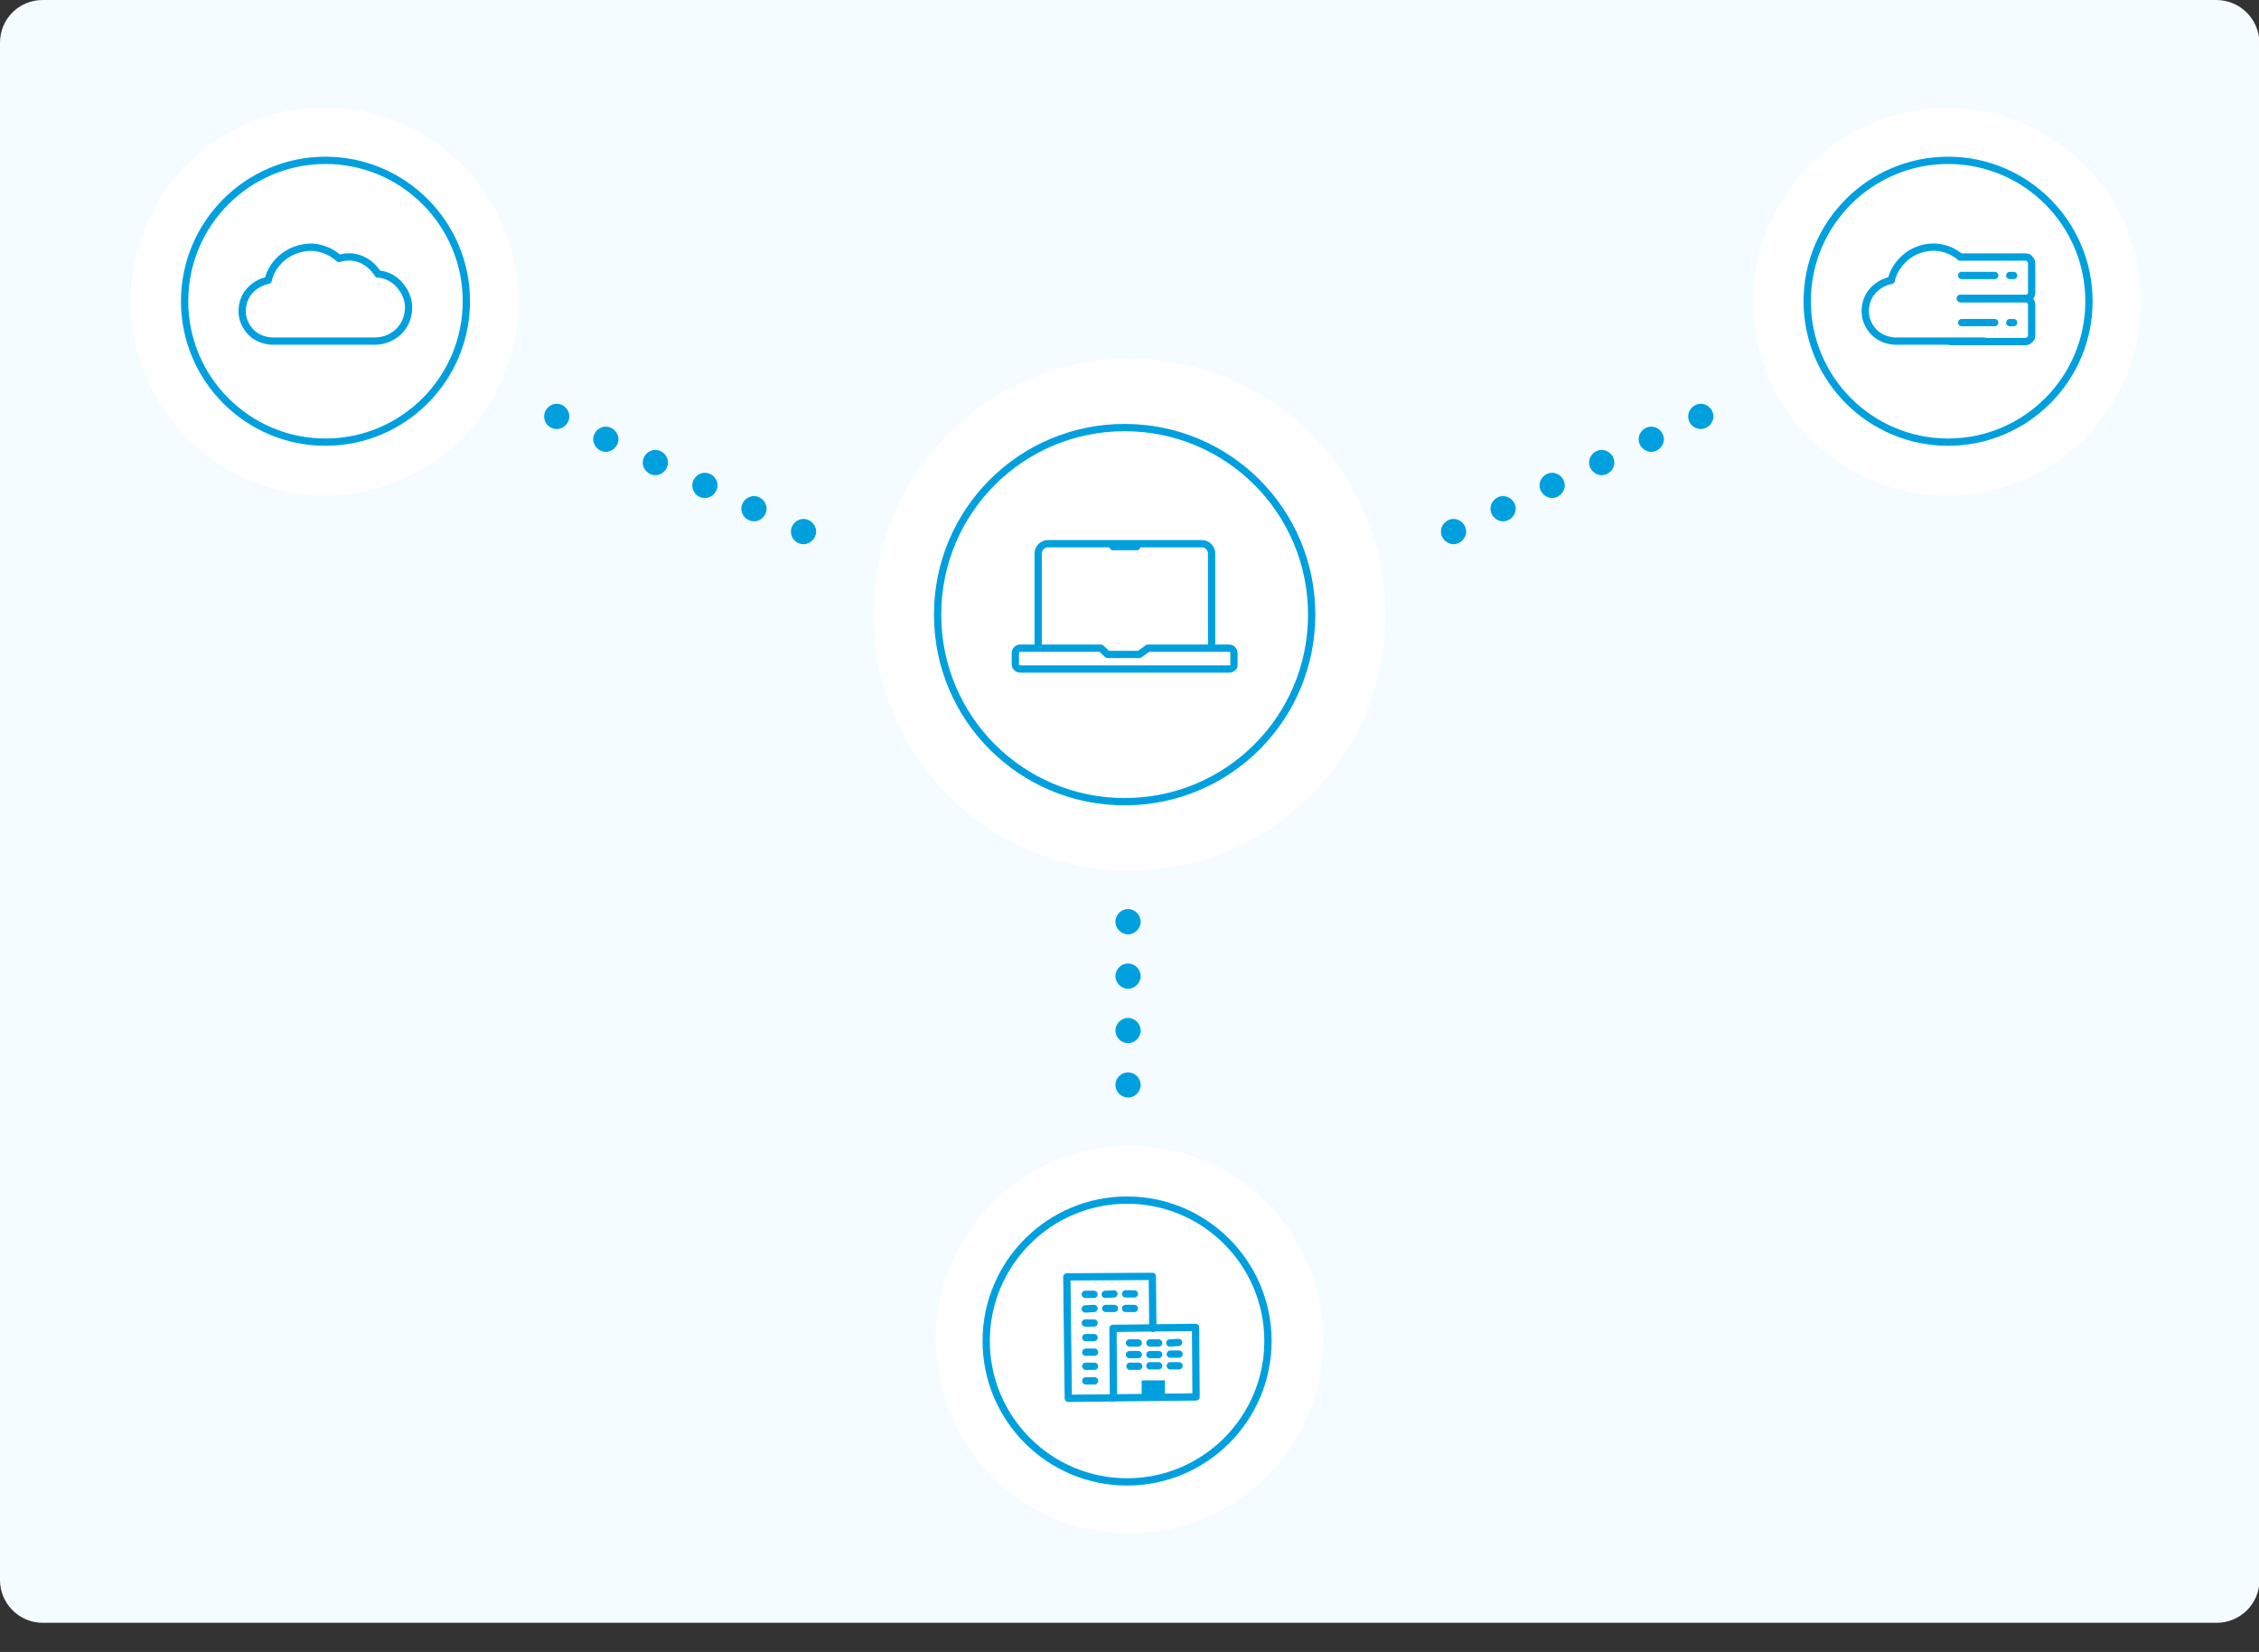 <?xml version="1.0" encoding="utf-8"?>
<!-- Generator: Adobe Illustrator 25.1.0, SVG Export Plug-In . SVG Version: 6.00 Build 0)  -->
<svg version="1.1" id="Layer_1" xmlns="http://www.w3.org/2000/svg" xmlns:xlink="http://www.w3.org/1999/xlink" x="0px" y="0px"
	 viewBox="0 0 465 340" style="enable-background:new 0 0 465 340;" xml:space="preserve">
<rect x="0" y="0" width="465" height="340" fill="#333333" stroke="none"/>
<style type="text/css">
	.st0{clip-path:url(#SVGID_2_);}
	.st1{fill:#F4FCFF;}
	.st2{opacity:0.15;fill:none;enable-background:new    ;}
	.st3{fill:#FFFFFF;}
	.st4{fill:#00A0DF;}
	.st5{fill:none;stroke:#00A0DF;stroke-width:1.5;stroke-miterlimit:10;}
	.st6{fill:none;stroke:#00A0DF;stroke-width:1.5;stroke-linecap:round;stroke-linejoin:round;}
</style>
<g>
	<defs>
		<rect id="SVGID_1_" width="465" height="339.3"/>
	</defs>
	<clipPath id="SVGID_2_">
		<use xlink:href="#SVGID_1_"  style="overflow:visible;"/>
	</clipPath>
	<g class="st0">
		<path class="st1" d="M456.2,0H8.8C3.9,0,0,3.9,0,8.8v316.4c0,4.8,3.9,8.8,8.8,8.8h447.5c4.8,0,8.8-3.9,8.8-8.8V8.8
			C465,3.9,461.1,0,456.2,0z"/>
		<rect x="157.4" y="58.9" class="st2" width="151" height="151"/>
		<path class="st3" d="M232.5,179.2c29.1,0,52.7-23.6,52.7-52.7c0-29.1-23.6-52.7-52.7-52.7c-29.1,0-52.7,23.6-52.7,52.7
			C179.8,155.6,203.4,179.2,232.5,179.2z"/>
		<path class="st4" d="M232.2,192.3c1.4,0,2.6-1.2,2.6-2.6c0-1.4-1.2-2.6-2.6-2.6c-1.4,0-2.6,1.2-2.6,2.6
			C229.6,191.1,230.8,192.3,232.2,192.3z"/>
		<path class="st4" d="M232.2,203.5c1.4,0,2.6-1.2,2.6-2.6c0-1.4-1.2-2.6-2.6-2.6c-1.4,0-2.6,1.2-2.6,2.6
			C229.6,202.3,230.8,203.5,232.2,203.5z"/>
		<path class="st4" d="M232.2,214.7c1.4,0,2.6-1.2,2.6-2.6c0-1.4-1.2-2.6-2.6-2.6c-1.4,0-2.6,1.2-2.6,2.6
			C229.6,213.5,230.8,214.7,232.2,214.7z"/>
		<path class="st4" d="M232.2,225.9c1.4,0,2.6-1.2,2.6-2.6c0-1.4-1.2-2.6-2.6-2.6c-1.4,0-2.6,1.2-2.6,2.6
			C229.6,224.7,230.8,225.9,232.2,225.9z"/>
		<rect x="174.8" y="224.3" class="st2" width="115" height="115"/>
		<path class="st3" d="M232.5,315.6c22.1,0,39.9-17.9,39.9-39.9s-17.9-39.9-39.9-39.9s-39.9,17.9-39.9,39.9S210.4,315.6,232.5,315.6
			z"/>
		<rect x="9.8" y="10.3" class="st2" width="115" height="115"/>
		<path class="st3" d="M66.8,102c22.1,0,39.9-17.9,39.9-39.9S88.9,22.1,66.8,22.1c-22.1,0-39.9,17.9-39.9,39.9S44.8,102,66.8,102z"
			/>
		<rect x="343.8" y="10.3" class="st2" width="115" height="115"/>
		<path class="st3" d="M400.8,102c22.1,0,39.9-17.9,39.9-39.9s-17.9-39.9-39.9-39.9c-22.1,0-39.9,17.9-39.9,39.9
			S378.7,102,400.8,102z"/>
		<path class="st4" d="M329.7,97.8c1.4,0,2.6-1.2,2.6-2.6c0-1.4-1.2-2.6-2.6-2.6c-1.4,0-2.6,1.2-2.6,2.6
			C327.1,96.6,328.3,97.8,329.7,97.8z"/>
		<path class="st4" d="M319.5,102.5c1.4,0,2.6-1.2,2.6-2.6s-1.2-2.6-2.6-2.6c-1.4,0-2.6,1.2-2.6,2.6S318.1,102.5,319.5,102.5z"/>
		<path class="st4" d="M309.4,107.3c1.4,0,2.6-1.2,2.6-2.6s-1.2-2.6-2.6-2.6s-2.6,1.2-2.6,2.6S308,107.3,309.4,107.3z"/>
		<path class="st4" d="M299.2,112c1.4,0,2.6-1.2,2.6-2.6c0-1.4-1.2-2.6-2.6-2.6c-1.4,0-2.6,1.2-2.6,2.6
			C296.6,110.8,297.8,112,299.2,112z"/>
		<path class="st4" d="M350.1,88.3c1.4,0,2.6-1.2,2.6-2.6s-1.2-2.6-2.6-2.6c-1.4,0-2.6,1.2-2.6,2.6S348.6,88.3,350.1,88.3z"/>
		<path class="st4" d="M339.9,93c1.4,0,2.6-1.2,2.6-2.6s-1.2-2.6-2.6-2.6s-2.6,1.2-2.6,2.6S338.5,93,339.9,93z"/>
		<path class="st4" d="M134.9,97.8c1.4,0,2.6-1.2,2.6-2.6c0-1.4-1.2-2.6-2.6-2.6c-1.4,0-2.6,1.2-2.6,2.6
			C132.3,96.6,133.5,97.8,134.9,97.8z"/>
		<path class="st4" d="M145.1,102.5c1.4,0,2.6-1.2,2.6-2.6s-1.2-2.6-2.6-2.6c-1.4,0-2.6,1.2-2.6,2.6S143.6,102.5,145.1,102.5z"/>
		<path class="st4" d="M155.2,107.3c1.4,0,2.6-1.2,2.6-2.6s-1.2-2.6-2.6-2.6s-2.6,1.2-2.6,2.6S153.8,107.3,155.2,107.3z"/>
		<path class="st4" d="M165.4,112c1.4,0,2.6-1.2,2.6-2.6c0-1.4-1.2-2.6-2.6-2.6c-1.4,0-2.6,1.2-2.6,2.6
			C162.8,110.8,163.9,112,165.4,112z"/>
		<path class="st4" d="M114.6,88.3c1.4,0,2.6-1.2,2.6-2.6s-1.2-2.6-2.6-2.6c-1.4,0-2.6,1.2-2.6,2.6S113.1,88.3,114.6,88.3z"/>
		<path class="st4" d="M124.7,93c1.4,0,2.6-1.2,2.6-2.6s-1.2-2.6-2.6-2.6c-1.4,0-2.6,1.2-2.6,2.6S123.3,93,124.7,93z"/>
	</g>
</g>
<path class="st5" d="M232,305c16,0,29-13,29-29s-13-29-29-29s-29,13-29,29S216,305,232,305z"/>
<path class="st6" d="M246.1,273.2l-17,0.2l0.1,14.3l17-0.2L246.1,273.2z"/>
<path class="st6" d="M229.2,287.7l-9.3,0.1l-0.3-25l17.6-0.1l0.1,10.7"/>
<path class="st6" d="M223.4,266.4h1.8"/>
<path class="st6" d="M227.5,266.4l1.8-0.1"/>
<path class="st6" d="M231.7,266.3h1.8"/>
<path class="st6" d="M223.4,269.4l1.8-0.1"/>
<path class="st6" d="M227.6,269.3h1.8"/>
<path class="st6" d="M231.7,269.3h1.8"/>
<path class="st6" d="M223.4,272.3h1.8"/>
<path class="st6" d="M223.5,275.3h1.7"/>
<path class="st6" d="M232.5,276.4h1.8"/>
<path class="st6" d="M236.7,276.4h1.8"/>
<path class="st6" d="M240.8,276.4l1.8-0.1"/>
<path class="st6" d="M232.5,278.8h1.8"/>
<path class="st6" d="M236.7,278.8h1.8"/>
<path class="st6" d="M240.9,278.7h1.8"/>
<path class="st6" d="M232.6,281.2h1.8"/>
<path class="st6" d="M236.7,281.1h1.8"/>
<path class="st6" d="M240.9,281.1h1.8"/>
<path class="st6" d="M223.5,278.3h1.8"/>
<path class="st6" d="M223.5,281.2h1.8"/>
<path class="st6" d="M223.5,284.2h1.8"/>
<path class="st4" d="M239.8,284.1l-4.8,0l0,3.6l4.8,0L239.8,284.1z"/>
<path class="st6" d="M67,91c16,0,29-13,29-29S83,33,67,33S38,46,38,62S51,91,67,91z"/>
<path class="st6" d="M77.8,56.4c-0.8-1.3-2-2.4-3.4-3c-1.4-0.6-3.1-0.7-4.6-0.2c-0.9-0.8-1.9-1.4-3-1.8c-1.1-0.4-2.3-0.6-3.4-0.5
	c-1.2,0.1-2.3,0.4-3.4,0.9c-1,0.5-2,1.2-2.8,2.1c-1,1.1-1.7,2.4-2,3.8c-1.6,0.3-3.1,1.2-4.1,2.5c-1,1.3-1.4,3-1.2,4.7
	c0.2,1.4,1,2.8,2,3.7c1.1,1,2.5,1.5,4,1.6h21.3c1.8,0,3.5-0.7,4.8-1.9c1.3-1.2,2-2.9,2.1-4.7c0.1-1.8-0.6-3.5-1.8-4.9
	C81.2,57.4,79.6,56.5,77.8,56.4L77.8,56.4z"/>
<path class="st6" d="M401,91c16,0,29-13,29-29s-13-29-29-29s-29,13-29,29S385,91,401,91z"/>
<path class="st6" d="M403.5,52.9c-1.8-1.5-4-2.2-6.3-2c-2.3,0.2-4.4,1.3-5.9,3c-1,1.1-1.7,2.4-2,3.8c-1.6,0.3-3.1,1.2-4.1,2.5
	c-1,1.3-1.4,3-1.2,4.7c0.2,1.4,1,2.8,2,3.7c1.1,1,2.5,1.5,4,1.6h18.4"/>
<path class="st6" d="M403.5,52.9H417c0.3,0,0.6,0.1,0.8,0.4c0.2,0.2,0.4,0.5,0.4,0.8v6.2c0,0.3-0.1,0.6-0.4,0.8
	c-0.2,0.2-0.5,0.4-0.8,0.4h-13.4"/>
<path class="st6" d="M403.5,61.4H417c0.3,0,0.6,0.1,0.8,0.4c0.2,0.2,0.4,0.5,0.4,0.8v6.5c0,0.3-0.1,0.6-0.4,0.8
	c-0.2,0.2-0.5,0.4-0.8,0.4h-15.4"/>
<path class="st6" d="M414.5,56.7h-0.8"/>
<path class="st6" d="M410.6,56.7h-6.8"/>
<path class="st6" d="M414.5,66.4h-0.8"/>
<path class="st6" d="M410.6,66.4h-6.8"/>
<path class="st6" d="M231.5,165c21.3,0,38.5-17.2,38.5-38.5S252.8,88,231.5,88S193,105.2,193,126.5S210.2,165,231.5,165z"/>
<path class="st6" d="M213.7,132.9v-19c0-0.5,0.2-1,0.6-1.4s0.9-0.6,1.4-0.6h31.7c0.5,0,1,0.2,1.4,0.6s0.6,0.9,0.6,1.4v19.1"/>
<path class="st6" d="M253,137.7h-43c-0.3,0-0.5-0.1-0.7-0.3c-0.2-0.2-0.3-0.4-0.3-0.7v-2.3c0-0.3,0.1-0.5,0.3-0.7
	c0.2-0.2,0.4-0.3,0.7-0.3h16.6l1.4,1.3h6.5l1.8-1.3h16.7c0.3,0,0.5,0.1,0.7,0.3c0.2,0.2,0.3,0.4,0.3,0.7v2.3
	C254.1,137.3,253.6,137.7,253,137.7z"/>
<path class="st6" d="M229.1,112.5h4.9"/>
</svg>
